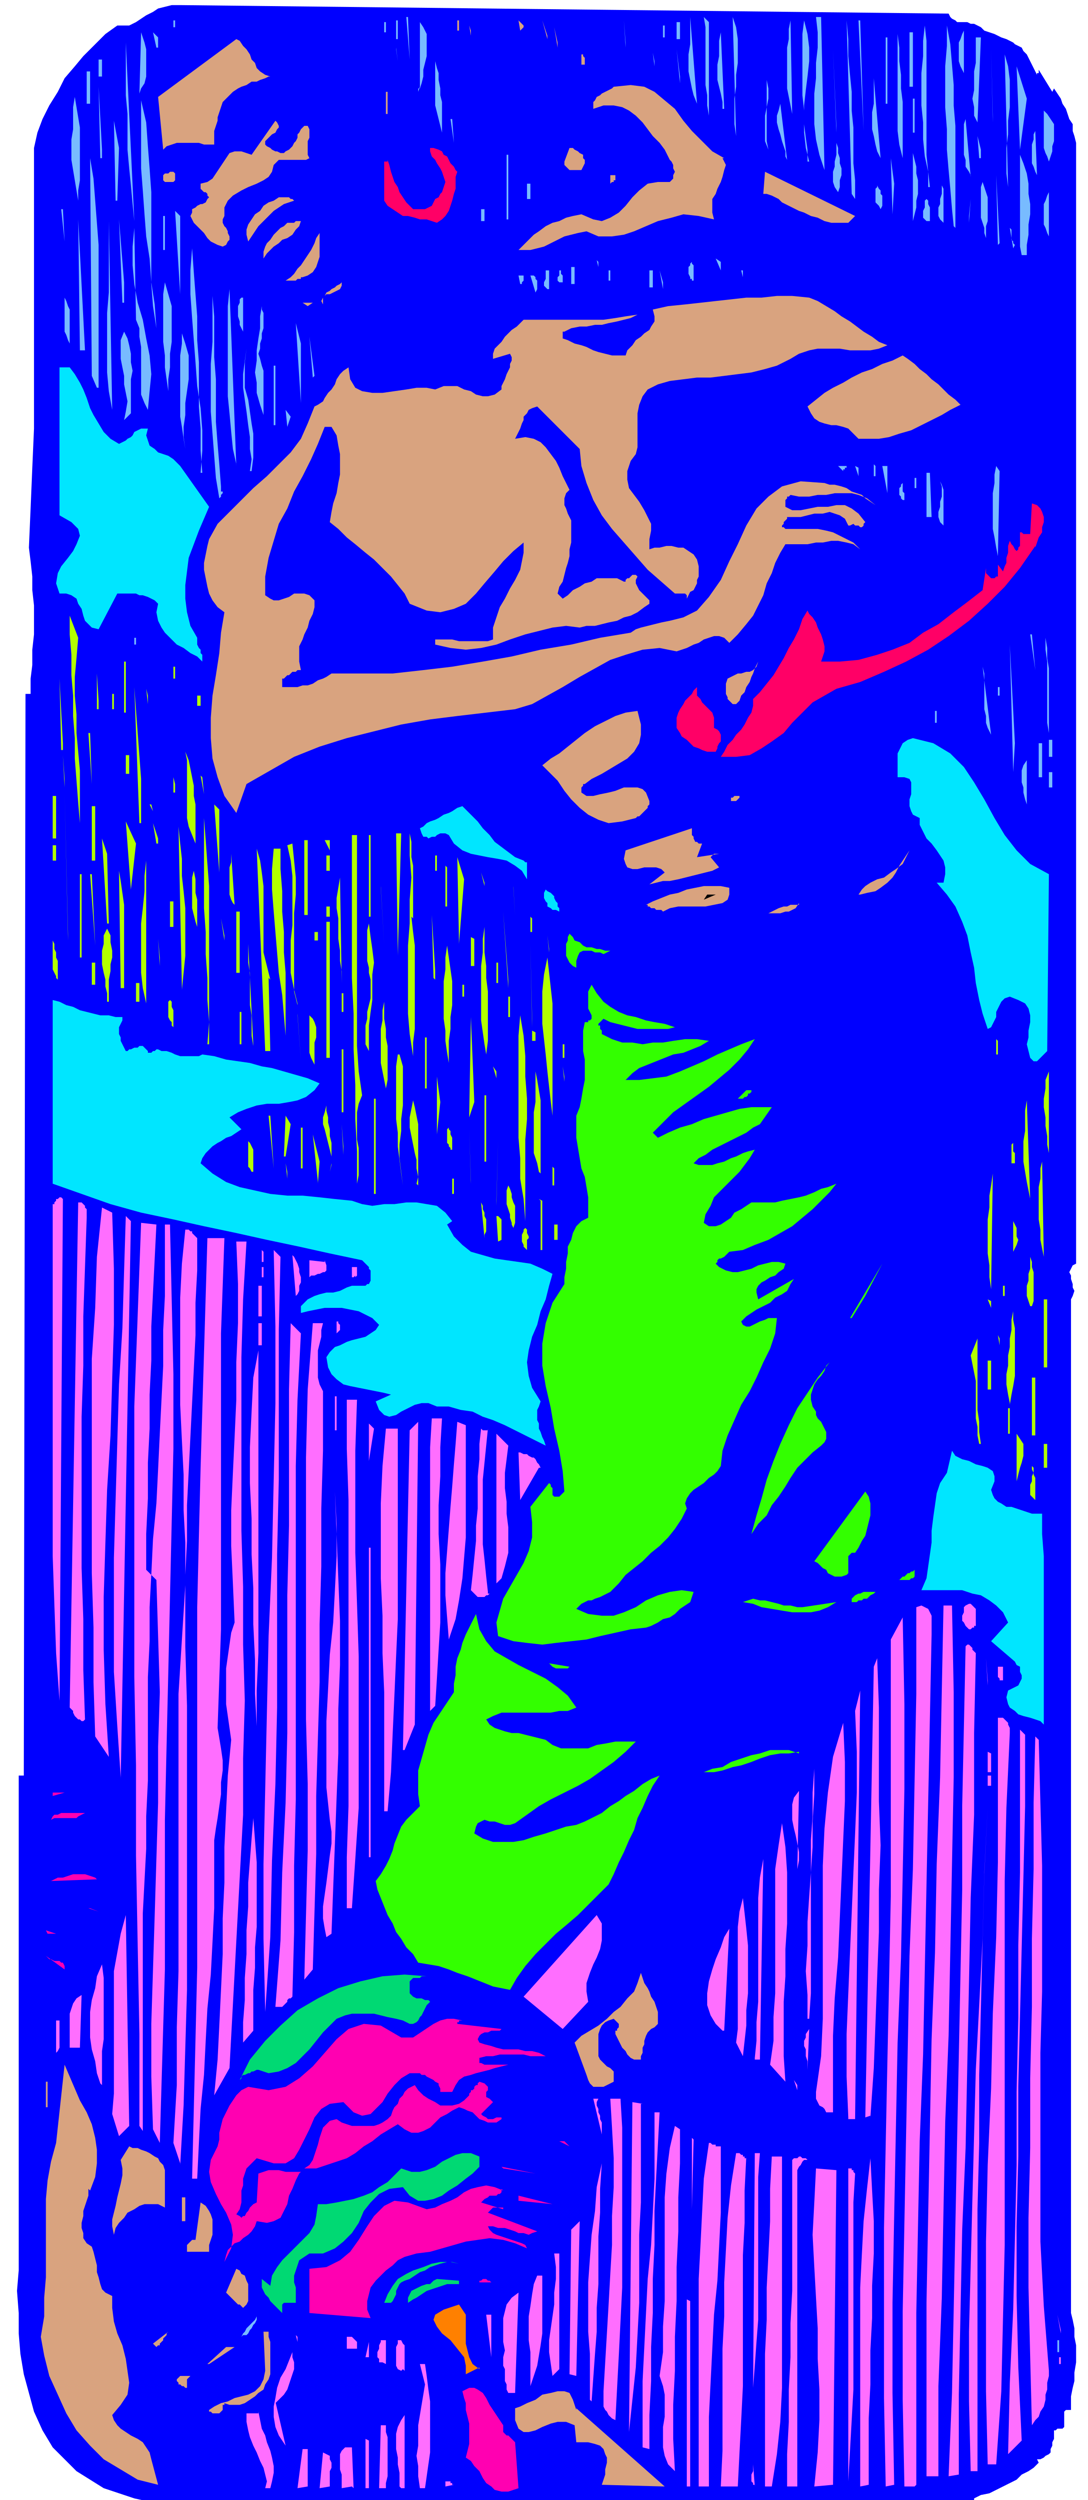 <svg xmlns="http://www.w3.org/2000/svg" fill-rule="evenodd" height="196" preserveAspectRatio="none" stroke-linecap="round" viewBox="0 0 640 1470" width="85.333"><style>.pen1{stroke:none}.brush3{fill:#78bbff}.brush4{fill:#d9a37f}.brush5{fill:#f06}.brush6{fill:#00e6ff}.brush7{fill:#b3ff00}.brush9{fill:#3f0}.brush10{fill:#ff6eff}.brush11{fill:#ff00b1}.brush12{fill:#00d973}</style><path class="pen1" fill-rule="nonzero" style="fill:#00f" d="m558 8 1 2 1 1 2 1 1 1h6l2 1h2l2 1 2 1 2 2 3 1 3 1 2 1 2 1 3 1 2 1 2 1 1 1 2 1 2 1 1 2 2 2 1 2 1 2 1 2 1 2 1 2 1 2v-1h1v-2l8 13 1-2 2 3 2 3 1 3 2 3 1 3 1 3 2 3v4l1 3 1 4v659l-2 1-1 2-1 2 1 2v2l1 3v2l1 2-1 3-1 2v596l1 4 1 5v5l1 5v10l-1 6v5l-1 4-1 5v8h-3l-1 1v9l-1 1h-3l-1 1h-1v5l-1 2v2l-1 2v2l-1 1-2 1-1 1-2 1h-2l1 2-3 3-3 2-4 2-3 3-4 2-4 2-4 2-4 2-5 1-4 2v3l-36-1h-34l-35 1h-35l-34 1h-35l-35 1H221l-21-2h-20l-21 1-21 1h-21l-20-1-18-4-18-6-16-10-14-14-6-10-5-11-3-11-3-11-2-12-1-12v-12l-1-13 1-12v-291h3l1-636h3v-9l1-8v-9l1-9v-17l-1-9v-8l-1-9-1-8 1-23 1-24 1-23V87l2-9 3-8 4-8 5-8 4-8 6-7 5-6 7-7 6-6 7-5h7l4-2 3-2 3-2 4-2 3-2 4-1 4-1h5l452 5z"/><path class="pen1 brush3" fill-rule="nonzero" d="m239 10 2 25-1-25zm171 51-2-5-1-4-1-5-1-5V32l1-6V10l4 51zm7 7-1-6v-6l-1-6V16l-1-6 3 3v55zm16 12-2-70 2 6 1 7v14l-1 7v7l-1 7v15l1 7zm52 20-3-9-2-9-1-9V55l1-9v-9l1-9v-9l-1-9h3l2 90zM102 12h1v4h-1v-4zm131 0h1v11h-1V12z"/><path class="pen1 brush4" fill-rule="nonzero" d="M269 12h1v6h-1v-6zm39 4-2 2-1-6 1 1 1 1 1 1v1zm14 7-3-11 3 9v2z"/><path class="pen1 brush3" fill-rule="nonzero" d="m368 28-1-16 1 13v3zm7-16 2 24-2-24zm91 55-1-5-1-5-1-5V28l1-5v-6l1-5 1 55zm9 28v-7l-1-7-1-8v-8l-1-9V20l1-8 2 8 1 8v8l-1 9-1 8-1 9v16l1 9 2 8zm28 22-2-3-3-102 1 11v10l1 11 1 10v11l1 10v21l1 10v11zm2-105 3 65-2-65zm26 81-2-8-1-8V12v8l1 8v8l1 8v8l1 8v33zM225 13h2v6h-1v-6zm22 39h-1v5-3l1-3V13l2 3 2 4v13l-1 4-1 4v4l-1 4-1 3zm151-39h2v10h-2V13z"/><path class="pen1 brush4" fill-rule="nonzero" d="m277 21-1-6 1 3v3zm35-6 1 4-1-4z"/><path class="pen1 brush3" fill-rule="nonzero" d="M390 15h1v7h-1v-7zm67 0-1 16 1-16zm89 95v-9l-2-9-1-10V72l-1-10V43l1-10v-9l1-9 1 9v67l1 10 1 9zm15 23-1-10-1-12-1-11-1-12V76l-1-13V39l1-12V15l2 11 1 12 1 12v12l1 12v60z"/><path class="pen1 brush4" fill-rule="nonzero" d="m328 28-2-12 2 9v3z"/><path class="pen1 brush3" fill-rule="nonzero" d="m567 43-1-2-1-2-1-3V25l1-2 1-3 1-2v26zM82 55l1-36 1 3 1 3 1 4v16l-1 4-2 3-1 3zm10-27-2-9 3 3v6zm333 36v-4l-1-5-1-4-1-4v-9l1-5v-9l1-5 2 45zm110-45h2v32h-2V19z"/><path class="pen1 brush4" fill-rule="nonzero" d="m334 22 1 10-1-10z"/><path class="pen1 brush3" fill-rule="nonzero" d="M521 22h1v39h-1V22zm54 50-2-4v-5l-1-5 1-5V42l1-5V22h3l-2 50z"/><path class="pen1 brush4" fill-rule="nonzero" d="m158 45-2 1-3 1-2 1h-3l-3 2-3 1-2 1-3 2-2 2-2 2-2 2-1 3-1 3-1 3v2l-1 3-1 3v8h-6l-3-1h-13l-3 1-3 1-2 2-3-31 46-34 2 1 2 3 2 2 2 3 1 3 2 2 1 3 2 2 3 2 3 1z"/><path class="pen1 brush3" fill-rule="nonzero" d="m79 130-1-10-1-11-1-10-1-11V67l-1-11V25l5 105zm505-58-1-44 1 40v4zM233 28l1 8-1-7zm167 21-2-20 2 16v4zm92 29-2-49 2 45v4zM385 39l-1-8 1 5v3z"/><path class="pen1 brush4" fill-rule="nonzero" d="M344 38h-2v-6h1v1l1 1v4z"/><path class="pen1 brush3" fill-rule="nonzero" d="m593 110-2-78 2 7 1 8v16l-1 8v8l-1 8v15l1 8zM57 35h3v10h-2V35zm203 43-1-4-1-4-1-4-1-4V36l1 4 1 3v4l1 5v4l1 4v18zm340 10-2-49 6 19-4 30zM51 42h2v19h-2V42zm403 51-2-5-2-5V68l1-5 1-5v-6l-1-5-1-5 1 5v36l1 5 2 5zm64 0-2-4-1-4-1-5-1-4V66l1-5V46l4 47zM59 93l-1-42 2 37v5z"/><path class="pen1 brush4" fill-rule="nonzero" d="m425 93 2 4-1 3-1 4-1 3-2 4-1 3-2 3v8l1 4-9-2-9-1-7 2-8 2-7 3-7 3-6 2-7 1h-8l-7-3-5 1-4 1-4 1-4 2-4 2-4 2-4 1-4 1h-7l3-3 3-3 3-3 3-2 4-3 4-2 4-1 4-2 4-1 5-1 7 3 5 1 5-2 5-3 4-4 4-5 4-4 5-4 6-1h7l2-2v-2l1-2-1-2v-2l-1-2-1-1-1-2-1-2-1-2-3-4-4-4-3-4-3-4-4-4-4-3-4-2-5-1h-6l-6 2v-4l1-1 1-2 2-1 1-1 2-1 2-1 2-1 1-1 10-1 8 1 6 3 6 5 6 5 5 7 5 6 6 6 6 6 7 4zM227 54h1v13h-1V54z"/><path class="pen1 brush3" fill-rule="nonzero" d="m46 118-1-6-1-6-1-6-1-6V82l1-6V63l1-6 1 6 1 6 1 6v31l-1 6v6zm394-61 2 25-2-25zm97 1h1v20h-1V58zM92 193l-1-14-2-13-1-14-2-13-1-13-1-14-1-13V59l3 13 1 14 1 13 1 14v54l1 13 2 13zm371-99-1-2v-3l-1-3-1-3-1-4-1-3-1-4v-4l1-3 1-4 4 33zm154 1-1-3-1-2-1-3V65l2 2 2 3 2 3v10l-1 3v3l-1 3-1 3zM265 70l2 14-1-14zm306 33-1-2-2-3v-4l-1-3V73l1-3 3 34zM68 118l-1-47 3 16-1 31z"/><path class="pen1 brush4" fill-rule="nonzero" d="m156 85 1 1 2 1 1 1 2 1h1l2 1h2l1-1 2-1 1-1 1-1 1-2 1-1 1-2v-2l1-1 1-2 1-1 1-1h2l1 2v5l-1 2v8l1 2-2 1h-16l-1 1-2 2-1 4-2 3-3 2-4 2-5 2-4 2-5 3-3 3-2 4v5l-1 2v2l1 2 1 1 1 2v1l1 2v2l-1 1-1 2-2 1-3-1-2-1-2-1-2-2-2-3-2-2-2-2-2-2-1-2-1-2 1-2v-2l2-1 1-1 2-1h1l2-1 1-2 1-1-1-1v-1l-1-1h-1l-1-1-1-1v-3l4-1 3-2 2-3 2-3 2-3 2-3 2-3 3-1h4l6 2 14-20 1 1 1 2v1l-1 1-1 2-2 1-1 1-2 2-1 1v2z"/><path class="pen1 brush3" fill-rule="nonzero" d="m584 75 2 18-2-18zm26 28-1-2-1-3-1-2V85l1-3v-3l1-2 1 26zM279 80l1 13-1-13zm297 13-1-13 2 8v5zm-83 20-2-3-1-3v-6l1-3v-3l1-4V81v3l1 3v3l1 3v3l1 3v4l-1 3v4l-1 3z"/><path class="pen1 brush5" fill-rule="nonzero" d="m269 101-1 3v7l-1 3-1 4-1 3-1 3-2 3-2 2-3 2-3-1-3-1h-4l-3-1-4-1h-3l-3-2-3-2-3-2-2-3V95h2v-1l1 3 1 4 1 3 1 3 2 3 1 3 2 3 2 3 2 2 2 2h7l2-1 2-1 1-2 1-2 2-1 1-2 1-1 1-3 1-3-1-3-1-3-1-2-2-3-1-2-2-2-1-3v-2h2l3 1 2 1 1 2 2 1 1 2 1 2 2 2 1 2 1 1z"/><path class="pen1 brush4" fill-rule="nonzero" d="M342 100h-7l-1-1-1-1-1-1v-2l3-8h2l1 1 2 1 1 1 2 1v2l1 1v2l-1 2-1 2z"/><path class="pen1 brush3" fill-rule="nonzero" d="M537 130V90l1 4 1 4v4l1 4v8l-1 4v4l-1 4-1 4zM298 91h1v38h-1V91zm306 59h-3l-1-5V91l2 5 2 6 1 6v6l1 6v6l-1 6v6l-1 6v6zM57 228l-3-7-1-128 2 12 1 13 1 13 1 13v84zm468-102-1-33 2 15-1 18z"/><path class="pen1 brush4" fill-rule="nonzero" d="m102 101 1 1v4l-1 1h-5l-1-1v-3l1-1h2l1-1h3zm401 26-2 2-2 2h-10l-4-1-4-2-4-1-4-2-3-1-2-1-2-1-2-1-2-1-2-1-2-2-2-1-2-1-3-1h-2l1-13 53 26zm-141-24v3h-1v1h-1l-1 1v-5h3z"/><path class="pen1 brush3" fill-rule="nonzero" d="m587 144-1-41 2 40-1 1zm-32-13-2-2-1-2v-5l1-2v-3l1-3v-8 3l1 2v20zm25 9-1-3v-3l-1-3-1-3v-18l1-3 1 3 1 3 1 3v14l-1 3v7zm-270-32h2v9h-2v-9zm13 0 2 10-2-10zm195 15-1-2-1-1-1-1v-8l1-1v-2 1l1 2 1 1v2l1 1v6l-1 2zm99 16-1-2-1-3-1-2v-12l1-2 1-3 1-2v26z"/><path class="pen1 brush4" fill-rule="nonzero" d="m173 118-3 1-3 1-3 2-3 2-3 3-3 3-3 3-2 3-2 3-2 3-1-4v-3l1-3 2-3 2-3 3-2 2-3 3-2 3-1 3-2h6l1 1h1l1 1h1z"/><path class="pen1 brush3" fill-rule="nonzero" d="M546 130h-1l-1-1-1-1v-4l1-2v-4l1-1 1 1v2l1 2v8zm24 1 1-14-1 10v4zm-534-8 2 19-1-19zm247 0h2v7h-2v-7zm-177 50-3-49 3 3v46zm-10-46h1v20h-1v-20zm-49 79-1-77 4 77h-3zm25-28-2-49 3 37v12zm-6 63-2-11-1-11v-35l1-12v-42l2 111z"/><path class="pen1 brush4" fill-rule="nonzero" d="m177 130-1 3-2 2-2 3-3 2-3 1-2 2-3 2-2 2-2 2-2 3v-4l1-3 1-2 2-2 2-3 2-2 2-2 2-1 2-2h4l1-1h4z"/><path class="pen1 brush3" fill-rule="nonzero" d="m87 241-2-4-2-5v-28l-1-6v-5l-2-5-1-54-1 11v11l1 11 2 11 3 10 2 11 2 10 1 11-1 10-1 11zm510-97-1 2-2-12 1 1v6l1 1v1l1 1z"/><path class="pen1 brush4" fill-rule="nonzero" d="M177 163v1h-2l-1 1h-6l3-2 2-2 2-3 2-2 2-3 2-3 2-3 2-4 1-3 2-3v14l-1 3-1 3-2 3-3 2-3 1z"/><path class="pen1 brush3" fill-rule="nonzero" d="m610 139 1 15-1-15zM118 278l1-13v-12l-1-13-2-13-1-14-1-13-1-13-1-14v-14l1-13 1 14 1 13 1 13v14l1 13v26l1 13v13l1 13zm306-119-3-7 3 2v5zm-72-2-1-4 1 1v3zm18-4 1 20-1-20zm44 0 3 13-3-13zm-7 12v-1h-1v-1l-1-2v-4l1-1v-1l1-1v1l1 1v9zm-72-8h3v10h-2v-10zm-12 13h-1l-1-1-1-1v-2l1-2v-5h2v11zm8-4h-2l-1-1v-2l1-1v-3h1v2l1 1v5zm27-7h1v6h-1v-6zm24 0h2v10h-2v-10zm8 11-2-11 2 7v4zm47-7-1-4h1v4zm-129-1v3l-1 1v1h-1l-1-5h3zm8 8-1 2-3-10h2l1 1v1l1 1v5zm28-8 1 10-1-10zM130 286v3h1v1l-1 1v1l-1 1-2-12-1-13-1-13-1-13v-28l1-13v-38 11l1 12v24l1 13v25l1 13 1 12 1 13zm-30-49-1-7-1-7-1-7v-7l-1-8v-28l1-7 2 7 2 7v21l-1 7v8l-1 7v7l1 7z"/><path class="pen1 brush4" fill-rule="nonzero" d="M201 166v2l-1 2-2 1-2 1-2 1h-2l-1 1-1 1-1 2 1 2v-4l1-1 1-2 2-1 1-1 2-1 1-1 2-1 1-1z"/><path class="pen1 brush3" fill-rule="nonzero" d="m139 273-2-9-1-10-1-11-1-10v-53l1-10 4 104z"/><path class="pen1 brush4" fill-rule="nonzero" d="m522 203-5 2-5 1h-12l-6-1h-13l-5 1-6 2-5 3-8 4-7 2-8 2-8 1-8 1-8 1h-8l-8 1-8 1-7 2-6 3-3 4-2 5-1 5v20l-1 4-3 4-2 6v5l1 5 3 4 3 4 3 5 2 4 2 4v4l-1 5v6l3-1h3l4-1h3l4 1h3l3 2 3 2 2 3 1 4v6l-1 2v2l-1 2-1 2-2 1-1 2-1 2v-2l-1-1h-6l-8-7-8-7-7-8-7-8-7-8-6-8-5-9-4-10-3-10-1-10-25-25-3 1-2 1-1 2-2 2v2l-1 2-1 3-1 2-1 2-1 2 6-1 5 1 4 2 3 3 3 4 3 4 2 4 2 5 2 4 2 4-2 2-1 3v4l1 2 1 3 1 2 1 2v13l-1 4v4l-1 4-1 3-1 4-1 4-2 3-1 4 3 3 3-2 3-3 4-2 3-2 4-1 3-2h12l4 2h1v-1l1-1h1l1-1 1-1h2l1 1-1 2v2l1 2 1 2 1 1 1 1 2 2 1 1 1 1v2l-3 2-4 3-4 2-4 1-4 2-5 1-4 1-4 1h-5l-4 1-8-1-8 1-8 2-8 2-9 3-8 3-9 2-9 1-9-1-9-2v-3h10l4 1h17l3-1v-7l2-6 2-6 3-5 3-6 3-5 3-6 1-5 1-5v-6l-6 5-6 6-5 6-6 7-5 6-6 6-7 3-8 2-8-1-10-4-3-6-4-5-4-5-5-5-5-5-5-4-6-5-5-4-5-5-5-4 1-6 1-5 2-6 1-6 1-5v-12l-1-5-1-6-3-5h-4l-4 10-4 9-5 10-5 9-4 10-5 9-3 10-3 10-2 11v11l3 2 2 1h3l3-1 3-1 3-2h6l3 1 3 3v4l-1 4-2 4-1 4-2 4-1 3-2 4v9l1 5h-2l-1 1h-2l-1 1-1 1h-1l-1 1-1 1h-1v5h9l3-1h3l3-1 3-2 3-1 2-1 3-2h36l18-2 17-2 18-3 17-3 17-4 18-3 17-4 18-3 3-2 3-1 4-1 4-1 4-1 5-1 4-1 4-1 4-2 4-2 7-8 7-10 5-11 5-10 5-11 6-10 7-7 8-6 11-3 14 1 3 1h3l4 1 3 1 3 2 3 1 3 1 2 2 3 2 3 2-5-4-5-2-4-1h-10l-5 1h-5l-5 1h-6l-5-1-1 1h-1v1l-1 1v4l4 2h5l5-1 5-1h6l5-1h5l4 2 4 3 4 5-1 1v1l-1 1h-1l-1-1h-2l-1-1-2 1h-1l-2-4-3-2-3-1-3-1-4 1h-5l-4 1-4 1h-8v1l-1 1-1 1v1l-1 1v1h1l1 1h19l5 1 4 1 4 2 4 2 4 2 4 4-4-3-4-1-5-1h-4l-5 1h-4l-5 1h-13l-3 5-3 6-2 6-3 6-2 7-3 6-3 6-4 5-5 6-5 5-3-3-3-1h-3l-3 1-3 1-3 2-3 1-4 2-3 1-3 1-10-2-10 1-10 3-9 3-9 5-9 5-10 6-9 5-9 5-10 3-17 2-17 2-16 2-17 3-16 4-16 4-16 5-15 6-14 8-14 8-6 17-7-10-4-11-3-11-1-12v-12l1-13 2-12 2-13 1-12 2-12-4-3-3-4-2-4-1-4-1-5-1-5v-4l1-5 1-5 1-4 5-9 7-7 7-7 7-7 8-7 7-7 7-7 6-8 4-9 4-10 2-1 3-2 1-2 2-3 2-2 2-3 1-3 2-3 2-2 3-2 1 7 3 5 4 2 6 1h6l7-1 7-1 6-1h6l5 1 5-2h8l4 2 4 1 3 2 4 1h3l4-1 4-3v-2l1-2 1-2 1-3 1-2 1-2v-2l1-2v-2l-1-2-10 3v-3l1-3 2-2 2-2 2-3 2-2 2-2 3-2 2-2 2-2h47l7-1 6-1 7-1-4 2-4 1-4 1-5 1-4 1h-4l-5 1h-4l-5 1-4 2h-1v4l3 1 4 2 4 1 3 1 4 2 3 1 4 1 4 1h8l1-3 3-3 2-3 3-2 2-2 3-2 1-2 2-3v-3l-1-4 9-2 10-1 9-1 9-1 9-1 9-1h9l9-1h9l10 1 5 2 5 3 5 3 4 3 5 3 4 3 4 3 5 3 4 3 5 2z"/><path class="pen1 brush3" fill-rule="nonzero" d="m41 202-1-2-1-3-1-2v-20l1 2 1 3 1 2v20zm102-7-1-2-1-2v-2l-1-3v-6l1-2v-2l1-1h1v20z"/><path class="pen1 brush4" fill-rule="nonzero" d="m181 180-3-2h6l-3 2z"/><path class="pen1 brush3" fill-rule="nonzero" d="m152 208 1 3 1 4 1 3v26l-2-6-2-7v-6l-1-6 1-7v-6l1-7 1-6v-7l1-6v2l1 2v9l-1 3v3l-1 3v3l-1 3zm10-19-1 20 1-20zm15 48-3-47 3 12v35zm-100 6-4 4 1-5 1-6-1-5-1-5v-5l-1-5-1-5v-11l2-5 2 4 1 4 1 5v5l1 5-1 5v21zm32 21-1-6-1-7-1-6v-36l1-7v-6l2 6 2 7v14l-1 7-1 7v7l-1 7v6l1 7zm75-42-2-24 3 23-1 1zm-37 55 1-7-1-6v-7l-1-7-1-8-1-7-1-7v-8l1-8 1-7-1 8v15l2 7 1 7 1 7 1 6v14l-1 8z"/><path class="pen1 brush4" fill-rule="nonzero" d="m565 238-6 3-5 3-6 3-6 3-6 3-7 2-6 2-6 1h-12l-3-3-3-3-3-1-4-1h-3l-4-1-3-1-3-2-2-3-2-4 5-4 5-4 5-3 6-3 5-3 6-3 6-2 6-3 6-2 6-3 3 2 4 3 3 3 4 3 3 3 4 3 3 3 3 3 4 3 3 3z"/><path class="pen1 brush3" fill-rule="nonzero" d="M161 215h1v35h-1v-35z"/><path class="pen1 brush6" fill-rule="nonzero" d="m41 216 3 4 3 5 2 4 2 5 2 6 2 4 3 5 3 5 4 4 5 3 2-1 2-1 1-1 2-1 1-1 1-2 2-1 2-1h4l-1 4 1 3 1 3 3 2 2 2 3 1 3 1 3 2 2 2 2 2 17 24-3 7-3 7-3 8-3 8-1 8-1 8v8l1 8 2 8 4 7v4l1 2 1 1v2l1 1v4l-3-3-4-2-4-3-4-2-3-3-4-4-2-3-2-4-1-5 1-5-2-2-2-1-2-1-3-1h-2l-2-1H69l-11 21-4-1-2-2-2-2-1-3-1-4-2-3-1-3-3-2-3-1h-4l-2-6 1-6 2-4 4-5 3-4 2-4 2-5-1-4-4-4-7-4v-87h6z"/><path class="pen1 brush3" fill-rule="nonzero" d="m169 251-1-10 3 4-2 6zm328 22 1 1v1h-1v1h-1v1l-3-3h5zm8 7-2-6 2 1v5zm9-7 1 1v6h-1v-6zm8 17-3-16h3v16zm65 37-1-5-1-6-1-5v-21l1-6v-5l1-5 2 3-1 50zm-39-23h-3v-26h2l1 26zm-10-23h1v6h-1v-6zm17 28-2-2-1-3v-3l1-3v-3l1-3v-6l-1-3-1-2 1 2 1 2 1 3v21zm-24-15-1-1v-1l-1-1v-4l1-1v-1l1-1v5l1 1v4z"/><path class="pen1 brush5" fill-rule="nonzero" d="m609 321-9 13-9 11-10 10-11 10-12 9-12 8-13 7-13 6-14 6-14 4-7 4-7 4-6 6-6 6-5 6-7 5-6 4-7 4-8 1h-9l2-3 2-4 3-3 2-3 3-3 2-3 2-4 2-3 1-4v-4l4-4 4-5 4-5 3-5 3-5 3-6 3-5 3-6 2-6 3-5 1 2 2 2 2 3 1 3 2 4 1 3 1 4v3l-1 3-1 3h11l11-1 11-3 9-3 10-4 8-6 9-5 9-7 8-6 9-7 2-13v3l1 1 1 1 1 1h2l1-1h1v-7l3 4 1-3 1-2v-3l1-3v-4l1-3v-11 11l1 2 1 1 1 2 1 1 1-1v-1l1-1v-8h1l1 1h4l1-18 3 1 2 2 1 2 1 3v3l-1 3v3l-2 3-1 3-1 3z"/><path class="pen1 brush7" fill-rule="nonzero" d="m46 375-1 12-1 11v11l1 11v11l1 11 1 11v31l-1-12-1-13-1-13v-12l-1-13v-12l-1-12v-12l-1-12v-11l5 13z"/><path class="pen1 brush3" fill-rule="nonzero" d="m617 431-1-6v-36l-1-7v-7l-1-6 1 6 1 6v6l1 6v38zm-11-58 3 21-2-21zm-527 2h1v4h-1v-4zm517 79-2-75 3 58-1 17z"/><path class="pen1 brush7" fill-rule="nonzero" d="M72 389h2v30h-1v-30z"/><path class="pen1 brush4" fill-rule="nonzero" d="M433 414h-2l-1-1-1-1-1-1v-1l-1-2v-6l1-3 2-1 2-1 2-1h2l3-1h2l2-1 2-2 1-3-1 2-1 2-1 3-1 2-1 3-2 3-1 3-2 2-1 3-2 2z"/><path class="pen1 brush7" fill-rule="nonzero" d="M102 392h1v7h-1v-7z"/><path class="pen1 brush3" fill-rule="nonzero" d="m583 432-2-4-1-3v-4l-1-4v-21l-1-4 5 40z"/><path class="pen1 brush7" fill-rule="nonzero" d="M57 417v-21l1 16v5zm-21 24-1-42 2 38v4z"/><path class="pen1 brush3" fill-rule="nonzero" d="m603 399 1 42-1-42z"/><path class="pen1 brush7" fill-rule="nonzero" d="m82 484-3-80 4 54v26z"/><path class="pen1 brush5" fill-rule="nonzero" d="m420 428 2 1 1 1 1 2v4l-1 1-1 2v1l-1 2h-5l-3-1-2-1-3-1-2-2-2-2-3-2-1-2-2-3v-6l1-3 1-2 2-3 1-2 2-2 2-2 1-2 2-2v5l2 2 1 2 2 2 2 2 2 2 1 3v6z"/><path class="pen1 brush3" fill-rule="nonzero" d="M587 404h1v5h-1v-5z"/><path class="pen1 brush7" fill-rule="nonzero" d="m87 414-1-9 1 4v5zm-21-6h1v9h-1v-9zm50 1h2v6h-2v-6z"/><path class="pen1 brush4" fill-rule="nonzero" d="m375 418 2 8v6l-1 5-3 5-4 4-5 3-5 3-5 3-6 3-4 3h-1v1l-1 1v3l3 2h4l4-1 5-1 4-1 5-2h8l3 1 2 2 2 5v2l-1 1v1l-1 1-1 1-1 1-1 1-1 1h-1l-1 1-8 2-8 1-6-2-6-3-5-4-5-5-4-5-4-6-5-5-4-4 5-4 5-3 5-4 5-4 5-4 6-4 6-3 6-3 6-2 7-1z"/><path class="pen1 brush3" fill-rule="nonzero" d="M550 418h1v7h-1v-7z"/><path class="pen1 brush7" fill-rule="nonzero" d="m66 422 3 75-3-75zm-14 9 2 30-1-30z"/><path class="pen1 brush6" fill-rule="nonzero" d="m617 514-1 104-1 1-1 1-1 1-1 1-1 1-1 1h-2l-1-1-1-1-1-4-1-4 1-4v-4l1-5v-4l-1-4-2-3-4-2-5-2-3 1-2 2-1 2-1 2-1 2v3l-1 2-1 2-1 2-2 1-3-9-2-8-2-10-1-9-2-9-2-10-3-8-4-9-5-7-6-7h4l1-5v-4l-1-4-2-3-2-3-3-4-3-3-2-4-2-4v-4l-4-2-1-2-1-3v-4l1-3v-7l-1-2-3-1h-4v-14l1-2 1-2 1-2 3-2 3-1 12 3 10 6 8 8 6 9 6 10 6 11 6 10 7 9 8 8 11 6z"/><path class="pen1 brush3" fill-rule="nonzero" d="M617 435h2v10h-2v-10zm-6 2h2v20h-2v-20z"/><path class="pen1 brush7" fill-rule="nonzero" d="m115 496-2-5-2-5-1-5v-34l-1-5 2 5 1 5 1 5 1 5v6l1 5v23zm-77-33-1-19 1 14v5zm35-19h3v11h-2v-11z"/><path class="pen1 brush3" fill-rule="nonzero" d="M604 479v-6l-1-3-1-4v-3l-1-3v-7l1-3 2-3v33zm13-25h2v9h-2v-9z"/><path class="pen1 brush7" fill-rule="nonzero" d="M102 466v-9l1 4v5zm16-10 2 11-1-10z"/><path class="pen1 brush3" fill-rule="nonzero" d="m590 458 1 5-1-5z"/><path class="pen1 brush7" fill-rule="nonzero" d="m40 553-2-87 2 83v4zm-9-85h2v25h-2v-25z"/><path class="pen1 brush4" fill-rule="nonzero" d="M436 468h-1v1l-1 1-1 1h-3v-2h1l1-1h4z"/><path class="pen1 brush7" fill-rule="nonzero" d="m88 473 2 4-1-4zm41 40-3-40 3 3v37zm-76-39h3v32h-2v-32z"/><path class="pen1 brush6" fill-rule="nonzero" d="m308 506 1 1h1v10l-3-5-4-3-5-3-5-1-6-1-5-1-5-1-5-2-5-4-3-5-2-1h-3l-2 1-1 1h-2l-2 1-1-1h-2l-1-2-1-3 2-1 2-2 2-1 3-1 2-1 3-2 3-1 2-1 3-2 3-1 3 3 3 3 3 3 3 4 4 4 3 4 4 3 4 3 4 3 5 2z"/><path class="pen1 brush7" fill-rule="nonzero" d="m122 614 1-13-1-13v-13l-1-14v-13l-1-14v-53l1 13 1 14 1 13v93zm-45-91-3-40 6 13-3 27zm15-27-2-12 3 9v3zm15 85-2-95 1 10 1 9v10l1 9 1 10v28l-1 10-1 10z"/><path class="pen1 brush4" fill-rule="nonzero" d="m413 496-3 8 13-2h-3l-1 1-1 1 5 6-4 2-4 1-4 1-4 1-4 1-4 1-5 1h-4l-4 1-4 1 9-7-2-2-3-1h-7l-4 1h-3l-3-1-1-2-1-3 1-5 39-13v4l1 1v1l1 2h1l1 1h2z"/><path class="pen1 brush7" fill-rule="nonzero" d="m234 561-1-71h3l-2 72zm8-22 1 9 1 8v49l-1 8v8l-2-13-1-12v-40l1-13v-14l1-13-1-13v-13l1 5v9l1 5v31zm-32-48v124l1 15 2 14-2 5-1 5v16l1 5v16l-1 5v-19l-1-19v-20l-1-21v-21l-1-21v-84h3zm7 0h1v48h-1v-48zM63 543l-3-50 3 9 1 41zm118-5h-2v-44h2v44zm13-38-3-6h3v6zm-19 90-2-8-2-10v-19l1-9v-29l-1-9-2-9 3-1 1 10 1 10v10l-1 11v46l2 8zM31 497h2v9h-2v-9zm55 93-2-9-1-9v-29l1-9 1-10v-9l1-9v-9 94zm72-15 1 43h-3l-5-119 2 7 1 7 1 8v39l2 8 2 8zm7-76v12l1 13v12l1 12v12l1 12v49-12l-1-12-1-12-2-13-1-12-1-12-1-12-1-13v-12l1-12h4z"/><path class="pen1 brush4" fill-rule="nonzero" d="m505 526 2-3 2-2 3-2 4-2 4-1 4-3 3-2 4-3 2-4 2-4-2 3-2 3-2 3-2 4-2 3-3 3-4 3-3 2-5 1-4 1z"/><path class="pen1 brush7" fill-rule="nonzero" d="m137 531-1-2-1-3v-16l1-3v-5l2 30zm55-28h2v9h-2v-9zm63 0h2v9h-1v-9zm-139 42-1-3-1-4-1-4v-18l1-4v-4l1-4-1 4v4l1 5v8l1 4v17zm27-41 2 25-2-25zm127 50-1-50 4 13-3 38zm-8-45 1 1v23h-1v-23zM72 581h-1l-1-69 1 6 1 7 1 7v49zm213-60-2-8 2 6v3zm-238-7h1v49h-1v-49zm6 0 3 42-2-42zm148 64v-7l-1-6v-6l-1-7v-12l-1-6v-6l1-6 1-6 1 62z"/><path class="pen1 brush4" fill-rule="nonzero" d="M429 521v5l-1 3-3 2-5 1-5 1h-16l-5 1-4 2-1-1h-3l-1-1h-2l-1-1h-1v-1h-1l4-2 5-2 5-2 5-1 5-2 5-1 5-1h10l5 1z"/><path class="pen1 brush7" fill-rule="nonzero" d="m224 521 2 35-2-34zm78 0 1 18-1-17z"/><path class="pen1 brush6" fill-rule="nonzero" d="m329 536-2-1h-2l-1-1-2-1v-2l-1-1-1-2v-3l1-2 1 1 2 1 1 1 1 1v1l1 2 1 1v2l1 1v2z"/><path class="pen1" fill-rule="nonzero" style="fill:#000" d="m414 529 2-3h5l-7 3z"/><path class="pen1 brush9" fill-rule="nonzero" d="m535 526-3 4 3-4z"/><path class="pen1 brush7" fill-rule="nonzero" d="M100 530h2v15h-2v-15z"/><path class="pen1 brush4" fill-rule="nonzero" d="m470 531-2 3-2 1-2 1h-2l-3 1h-10l-2 1 2-1h3l2-1 2-1 2-1 3-1h2l2-1h5z"/><path class="pen1 brush7" fill-rule="nonzero" d="M192 533h2v6h-2v-6zm-53 3h2v36h-2v-36zm160 45-3-45 3 40v5zm-44-6-1-37 2 33v5zm-123-22-2-13 2 10v3zm180-14 1 1v8h-1v-8zm-120 3h2v80h-2v-80zm25 76-2-4v-11l1-4v-4l1-4 1-4v-11l-1-4v-3l-1-4v-18l1-4 1 8 1 7 1 8-1 7v15l-1 7-1 8v15zm69 2-1-6-1-7-1-7v-32l1-8v-8l1-7v15l1 8v7l1 8v29l-1 8zM63 589v-5l-1-4v-4l-1-4-1-5v-8l1-4v-5l2-4 2 4v4l1 5v4l-1 4v4l-1 5v13zm122-41h2v5h-2v-5z"/><path class="pen1 brush9" fill-rule="nonzero" d="m359 559-2 1-2 1-2-1h-3l-2-1h-5l-2 1-1 2-1 3v4l-2-1-2-2-1-2-1-2v-7l1-2v-2l1-2 2 2 1 2 3 1 2 2 2 1h3l3 1h2l3 1h3z"/><path class="pen1 brush7" fill-rule="nonzero" d="M33 575v-1l-1-2-1-2v-20 3l1 2v3l1 2v3l1 2v11zm272-25 1 34-1-34zm18 10-1-10 1 8v3zm-229 8-1-16 1 11v5zm183-17 2 1v16h-2v-16zm-128 63-3-59v11l1 6v19l1 6v12l1 6zm164-10-1-49 1 44v5zm-49 21-1-6-1-7v-6l-1-7v-22l1-7v-7l1-7 1 7 1 7 1 7v14l-1 7v7l-1 7v13zm61 31-1-8-1-9-1-9-1-10-1-9-1-9v-19l1-10 2-10 1 9 1 9 1 9v67zM53 566h3v13h-2v-13zm239 0h1v12h-1v-12zm-162 2 2 42-2-42zm-50 10h2v11h-2v-11zm35 1 1 29-1-29zm157 0h1v7h-1v-7z"/><path class="pen1 brush9" fill-rule="nonzero" d="m397 604-4 1h-18l-4-1-4-1-4-1-4-1-4-2-1 1-1 1-1 1v1h1v2l1 1v2l6 3 6 2h6l6 1 6-1h6l6-1 7-1h7l7 1-5 3-5 2-5 2-6 1-5 2-5 2-5 2-5 2-4 3-4 4h8l8-1 8-1 8-3 7-3 7-3 8-4 7-3 7-3 8-3-4 6-5 6-6 6-6 5-6 5-7 5-7 5-7 5-6 6-6 6 3 3 6-3 7-3 7-2 7-3 7-2 7-2 7-2 7-1h12l-7 10-4 2-4 3-4 2-4 2-4 2-4 2-4 2-4 3-4 2-3 3 3 1h8l3-1 4-1 4-2 3-1 4-2 3-1 4-1-3 5-3 4-3 4-4 4-4 4-3 3-4 4-2 5-3 5-1 5 3 2h4l3-1 3-2 3-2 2-3 4-2 3-2 3-2h14l4-1 5-1 5-1 4-1 5-2 4-2 4-1 5-2-4 5-5 5-5 5-6 5-6 5-7 4-7 4-8 3-7 3-8 1-1 1-1 1-1 1-2 1h-1l-1 1v1l-1 1 1 1 1 1 4 2 4 1h3l4-1 4-1 4-2 4-1 4-1h4l4 1-1 3-3 2-2 2-3 1-3 2-2 1-2 2-1 2v2l1 4 21-12-2 3-2 4-3 2-4 2-3 3-4 2-4 2-3 2-3 2-3 3 1 2 2 1h2l2-1 2-1 2-1 3-1 2-1h5l-1 9-3 9-4 8-4 9-4 8-5 8-4 9-4 9-3 9-1 9-2 3-2 2-3 2-3 3-3 2-3 2-2 2-2 3-1 3 1 3-3 6-4 6-4 5-5 5-5 4-5 5-5 4-5 4-4 5-5 5-2 1-2 1-2 1-3 1-2 1h-2l-2 1-2 1-2 2-1 1 7 3 8 1h7l6-2 7-3 6-4 7-3 7-2 7-1 7 1-1 3-1 3-3 2-3 2-3 3-3 2-4 1-3 2-4 2-3 1-9 1-9 2-9 2-8 2-9 1-9 1-8 1-9-1-8-1-9-3-1-8 2-7 2-7 4-7 4-7 4-7 3-7 2-8v-9l-1-9 11-14 1 1v1l1 1v4l1 1h3l3-3-1-12-2-12-3-13-2-12-3-13-2-12v-13l2-12 4-12 7-11v-4l1-5v-4l1-5v-4l2-4 1-4 2-4 3-3 4-2v-12l-1-6-1-6-2-5-1-6-1-6-1-6v-13l2-5 1-5 1-6 1-5v-12l-1-5v-12l1-5h2v-1h1l1-1v-2l-1-2-1-2v-10l1-2 1-2 3 5 4 5 4 3 5 3 5 2 5 1 6 2 5 1 6 1 6 2z"/><path class="pen1 brush7" fill-rule="nonzero" d="M201 584h1v11h-1v-11zm98 2h1v12h-1v-12z"/><path class="pen1 brush6" fill-rule="nonzero" d="M72 598v2l-1 2-1 2v4l1 2v2l1 2 1 2 1 2h1l1-1h1l2-1h2l1-1h2l1 1 1 1 1 1v1h2l1-1h1l1-1h1l2 1h3l3 1 2 1 3 1h11l2-1 7 1 7 2 7 1 7 1 7 2 6 1 7 2 7 2 7 2 7 3-3 4-5 4-5 2-5 1-6 1h-7l-6 1-6 2-5 2-5 3 7 7-3 2-3 2-3 1-3 2-2 1-3 2-2 2-2 2-2 3-1 3 7 6 8 5 8 3 9 2 9 2 10 1h9l10 1 9 1 10 1 6 2 6 1 7-1h6l7-1h6l6 1 6 1 5 4 4 5-3 2 4 7 5 5 5 4 7 2 7 2 7 1 7 1 7 1 7 3 6 3-2 7-2 8-3 7-2 8-3 7-2 8-1 7 1 8 2 7 5 8-1 3-1 2v6l1 2v3l1 2 1 3 1 2 1 3-6-3-6-3-6-3-6-3-7-3-6-2-6-3-7-1-7-2h-7l-5-2h-4l-4 1-4 2-4 2-3 2-4 1-3-1-3-3-2-5 9-4-4-1-5-1-5-1-5-1-5-1-4-1-4-3-3-3-2-4-1-6 2-3 3-3 3-1 4-2 3-1 4-1 4-1 3-2 3-2 2-3-4-4-4-2-4-2-5-1-5-1h-10l-5 1-5 1-4 1v-4l2-2 2-2 4-2 3-1 4-1h4l4-1 4-2 3-1h8l1-1h1l1-2v-6l-1-1v-1l-1-1-1-1-1-1-1-1-19-4-18-4-19-4-18-4-19-4-18-4-19-4-18-5-17-6-17-6V588l4 1 4 2 4 1 4 2 4 1 4 1 4 1h5l4 1h5z"/><path class="pen1 brush7" fill-rule="nonzero" d="m102 604-1-1v-2l-1-1-1-2v-9l1-1 1 1v3l1 2v10zm125 36-1-5-1-5-1-5v-20l1-5v-6l1-5v10l1 6v5l1 5v20l-1 5zm-86-45h1v19h-1v-19zm34 1 2 28-2-27zm10 30-1-2-1-2-1-3v-22l2 2 1 2 1 3v6l-1 3v14zm124 92-1-13-2-12v-12l-1-12v-60l1-12 2 12 1 12v12l1 13v12l-1 12v48zm-33-62 1-58 2 50-3 9zm37-50 2 1v5h-2v-5zm-63 4h1v30h-1v-30zm336 1 1 1v8h-1v-8zm-255 3h1v8h-1v-8zm-130 3h1v37h-1v-37zm34 3 2 7v23l-1 8v7l-1 8v8l1 8 1 8-1-7-1-8-1-8v-8l-1-8v-31l1-7h2zm57 14-2-7 2 3v4zm40 2-1-9 1 6v4zm-15 53-1-5-2-6v-24l1-6v-18l1 5 1 6 1 6v43zm300-5v-6l-1-5v-5l-1-6v-5l-1-6v-5l1-6v-5l2-5v54zm-26-53-1 42 1-42zm-334 35v-33l2 15-2 19z"/><path class="pen1 brush9" fill-rule="nonzero" d="m545 633-3 7 3-7zm-103 8v1l-1 1h-1v1l-1 1h-1l-1 1h-3l1-1 1-1 1-1 1-1 1-1h3z"/><path class="pen1 brush7" fill-rule="nonzero" d="M285 644h1v39h-1v-39zm-65 2h1v56h-1v-56zm25 50 1-4-1-5v-5l-1-4-1-5-1-5-1-5v-6l1-5 1-5 1 4 1 5 1 5v36zm361 9-1-5-1-5-1-6-1-6v-12l1-6v-12l1-6 2 59zm-412-16 1-5v-4l-1-4-1-4-1-4-1-4-1-3v-4l1-3 1-4v3l1 4v3l1 4v4l1 4v13l-1 4zm-36-33 3 31-2-31zm9 24 1-24 3 5-3 19zm35-1-1-18 1 13v5zm-25-16h1v24h-1v-24zm88 13v-1l-1-1v-1l-1-1v-8l1-1v1l1 1v2l1 2v7zm12 20-1-32 1 30v3zm-90-1-3-28 4 16-1 13zm105 14 1-39-1 36v3zm305-25h-2v-11l1-1v-2 7l1 1v6zm-448 5h-1l-1-2-1-1v-15l1 1 1 2 1 2v14zm-17-12 1 10-1-10zm482 62-1-5-1-5v-6l-1-6v-19l1-5v-6l1-4 1 56zm-445-46-1-9 1 5v4zm156-7 1 1v10h-1v-10zm258 72-1-7v-7l-1-7v-20l1-7v-7l1-6 1-7-1 68zm-318-65h2v9h-1v-9zm37 29-1-2v-1l-1-3v-2l-1-3-1-3v-8l1-3 1 2 1 3v2l1 3 1 2v10l-1 3z"/><path class="pen1 brush10" fill-rule="nonzero" d="m35 1000-2-28-1-28-1-29V708h1v-1l1-1v-1h1l1-1h1l1 1-2 295z"/><path class="pen1 brush7" fill-rule="nonzero" d="m317 705 2 1v29h-1v-29z"/><path class="pen1 brush10" fill-rule="nonzero" d="m51 716-1 29-1 29v29l-1 30v89l1 30v30l1 29-1 1h-1l-1-1h-1l-1-1-1-1-1-2v-1l-1-1-1-1 5-297h2l1 1 1 1v1l1 1v5z"/><path class="pen1 brush7" fill-rule="nonzero" d="m285 728-2-21 1 2v2l1 2v2l1 2v7l-1 2v2z"/><path class="pen1 brush10" fill-rule="nonzero" d="m66 713 1 33v33l-1 32-1 33-2 32-1 31-1 32v31l1 32 2 31-8-12-1-32v-32l-1-32V799l2-30 1-30 3-29 6 3z"/><path class="pen1 brush7" fill-rule="nonzero" d="M596 735v-22 5l1 2 1 2v5l1 2-1 3-1 2-1 2z"/><path class="pen1 brush10" fill-rule="nonzero" d="m71 1045-2-30-2-32v-67l1-34 1-34 1-34 2-33 1-34 1-32 3 3-6 328z"/><path class="pen1 brush7" fill-rule="nonzero" d="m295 729-2 1-1-15h1l1 1 1 1v12z"/><path class="pen1 brush10" fill-rule="nonzero" d="m92 720-1 20-1 20-1 20v20l-1 20v20l-1 20v21l-1 21v21l3 3 1-21 2-21 1-20 1-21 1-20 1-20v-21l1-20v-42h3l1 44 1 44v44l-1 43-1 44-1 44-1 43-1 44v88l-3 102-4-8-1-31v-31l1-32 1-32 1-33 1-33v-33l1-32-1-33-1-33-3-3-1 19v20l-1 21v61l-1 21v19l-1 19-1 19v128l-2-3v-54l-1-52-1-53v-53l-1-52V827l2-54 2-54 9 1z"/><path class="pen1 brush7" fill-rule="nonzero" d="M326 720h2v9h-2v-9zm-16 15-1-1-1-1v-1l-1-2v-4l1-2v-1l1-1 1 1v2l1 2v1l-1 1v6z"/><path class="pen1 brush10" fill-rule="nonzero" d="M116 728v19l-1 19v19l-1 20-1 20-1 20-1 20-1 20v21l-1 20v-19l-1-19v-21l-1-20-1-21v-63l1-20 2-20h2l1 1h1v1l1 1 1 1 1 1zm16 0-1 28-1 28v174l-1 29-1 29 1 6 1 6 1 7v6l-1 7v7l-1 7-1 7-1 6-1 7v40l-1 20-1 19-2 20-1 19-1 20-2 20-1 20-1 21h-3l1-41 1-41 1-42V945l1-42 1-40 4-135h10z"/><path class="pen1 brush10" fill-rule="nonzero" d="m145 730-2 34-1 34v102l1 33v34l1 33-1 34v33l-8 149-9 16 2-21 1-20 1-21 1-21v-21l1-21v-21l1-21 1-21 2-21-1-7-1-7-1-7v-21l1-7 1-7 1-7 2-6-1-23-1-22v-21l1-22 1-21 1-22v-22l1-23v-23l-1-25h6z"/><path class="pen1 brush7" fill-rule="nonzero" d="m526 732-1 6 1-6z"/><path class="pen1 brush10" fill-rule="nonzero" d="m165 739-1 43v88l-1 44v90l-1 45-2 45-1 45-3 44-1-43v-44l1-44 1-45 1-45 2-46 1-46 1-45v-45l-1-45 4 4zm-11-4 1 1v6h-1v-6z"/><path class="pen1 brush7" fill-rule="nonzero" d="m606 768-1-3-1-3v-6l1-3v-4l1-3v-10 3l1 3v3l1 3v17l-1 3z"/><path class="pen1 brush10" fill-rule="nonzero" d="m175 761-1 1-2-24 1 1 1 2 1 2 1 3v2l1 3v3l-1 2v3l-1 2zm16-20 1 3v3l-1 1h-1l-2 1h-1l-2 1h-2l-1 1v-10l9 1z"/><path class="pen1 brush9" fill-rule="nonzero" d="m500 775 19-32-10 19-8 13z"/><path class="pen1 brush10" fill-rule="nonzero" d="M154 745h1v6h-1v-6zm56 5-1 1v-1l-1 1h-1v1-7h3v6zm-58 6h2v18h-2v-18z"/><path class="pen1 brush7" fill-rule="nonzero" d="M590 756h1v6h-1v-6zm-7 13-2-5 2 1v4zm31-5h2v40h-2v-40zm-20 61-1-5-1-6v-6l1-5v-6l1-5v-5l1-5v-6l1-5v5l1 5v28l-1 6-1 5-1 6z"/><path class="pen1 brush10" fill-rule="nonzero" d="m200 782-2 2v-7h1v1l1 1v3zm-48-4h2v13h-2v-13zm25 6-2 39-1 39v196l-1 39v39l-1 38-1 1h-1l-1 1v1l-1 1-1 1-1 1h-4l3-39 1-40 2-41 1-41v-81l1-41v-80l1-39 6 6zm13-6-1 4v4l-1 4-1 4v16l1 4 2 4v35l-1 34v34l-1 34v34l-1 33-1 34v34l-1 34-1 34-5 6 1-38 1-38v-39l-1-38V857l1-40 3-39h6z"/><path class="pen1 brush7" fill-rule="nonzero" d="m588 791-1-6 1 2v4zm-12 58-1-5v-5l-1-5v-22l-1-5-1-5-1-5 4-10v42l1 7v6l1 7z"/><path class="pen1 brush10" fill-rule="nonzero" d="m151 1015-1-19v-20l-1-21v-21l-1-20v-21l-1-21v-21l1-21 1-20 3-16v178l-1 22v22z"/><path class="pen1 brush7" fill-rule="nonzero" d="M581 800h2v17h-2v-17z"/><path class="pen1 brush9" fill-rule="nonzero" d="m488 801-2 2-1 3-2 3-2 2-2 3-1 3-1 3v3l1 4 2 3v2l1 2 2 2 1 2 1 2 1 2v4l-1 2-2 2-5 4-5 5-4 4-4 6-3 5-4 6-4 5-3 6-5 5-4 6 3-11 3-10 3-11 4-11 4-10 5-11 5-10 6-9 6-9 7-9z"/><path class="pen1 brush7" fill-rule="nonzero" d="M606 810h3v34h-2v-34zm-39 10 1 24-1-24z"/><path class="pen1 brush10" fill-rule="nonzero" d="M197 821h1v20h-1v-20zm13 2-1 30v60l1 30 1 31v89l-2 30-2 29h-3v-30l1-30V882l-1-30v-29h6z"/><path class="pen1 brush7" fill-rule="nonzero" d="M593 828h1v15h-1v-15z"/><path class="pen1 brush10" fill-rule="nonzero" d="m260 834-1 17v17l-1 17v17l1 18v34l-1 16-1 17-1 16-3 3V851l1-17h6zm-23 195 4-188 5-5-2 178-6 15zm37-191v66l-1 12-1 12-2 13-2 11-4 12-1-13-1-13v-13l1-13 1-13 1-13 1-12 1-13 1-12 1-13 5 2zm-57 21v-22l3 3-3 19zm17-19v112l-1 22-1 23-1 22-1 23-2 23h-2v-70l-1-23v-22l-1-22v-44l1-22 2-22h7zm53 0-1 10-1 10-1 10v38l1 9 1 10 1 9v1h1l-1 1h-1l-1 1h-4l-1-1-3-3 1-9 1-10 1-10v-9l1-10v-19l1-10v-9l1-9 1 1h3zm12 10-1 8-1 8v9l1 8v7l1 8v15l-2 8-2 7-3 3v-88l7 7z"/><path class="pen1 brush7" fill-rule="nonzero" d="M598 879v-36l2 3 2 3v7l-1 4-1 3-1 4-1 4v8zm16-30h2v14h-2v-14z"/><path class="pen1 brush6" fill-rule="nonzero" d="m583 876 1 3 1 2 2 2 2 1 3 2h3l3 1 3 1 3 1 3 1h6v12l1 13v99l-2-2-3-1-3-1-4-1-3-1-2-2-3-2-1-2-1-4 1-4 2-1 2-1 2-1 1-2 1-2v-2l-1-2v-3l-2-1-1-2-14-12 10-11-3-6-4-4-4-3-5-3-5-1-6-2h-24l3-7 1-7 1-7 1-7v-7l1-8 1-7 1-7 2-6 4-6 3-13 2 3 4 2 4 1 4 2 4 1 3 1 3 2 1 3v3l-2 5z"/><path class="pen1 brush10" fill-rule="nonzero" d="m317 863-11 19-1-28h1l2 1h2l1 1 2 1h1l1 1 1 2 1 1 1 2z"/><path class="pen1 brush7" fill-rule="nonzero" d="m609 882-2-2-1-1v-6l1-2v-3l1-2-1-2v-2l1 1v4l1 2v13z"/><path class="pen1 brush10" fill-rule="nonzero" d="m195 1137-3 2-1-5-1-6v-7l1-7 1-7 1-8 1-8 1-7v-7l-1-7-2-19v-39l1-19 1-20 2-19 1-19 1-20v-19l-1-19 1 25 1 26 1 25v26l-1 26v26l-1 26-1 27-1 26-1 27z"/><path class="pen1 brush9" fill-rule="nonzero" d="M503 913h-2l-1 1-1 1v10l-1 1-3 1h-4l-2-1-2-1-1-2-2-1-2-2-1-1-2-1 30-41 2 3 1 4v7l-1 4-1 4-1 4-2 3-2 4-2 3z"/><path class="pen1 brush10" fill-rule="nonzero" d="M217 910h1v182h-1V910z"/><path class="pen1 brush9" fill-rule="nonzero" d="M538 923v4l-1 1h-1l-1 1h-6l1-1 1-1h1l1-1 1-1h1l1-1h1l1-1z"/><path class="pen1 brush10" fill-rule="nonzero" d="m106 1272-4-12 2-34v-34l1-33V996l2-32 2-32v36l1 35v167l-1 34-1 34-2 35z"/><path class="pen1 brush9" fill-rule="nonzero" d="m515 936-1 1-2 1-1 1-1 1h-2l-1 1h-2l-1 1h-3v-2l1-1 1-1 2-1h1l2-1h7zm-23 6-5 3-5 2-5 1h-11l-6-1-6-1-6-1-5-2-6-1 3-1 3-1 4 1h3l4 1 4 1 3 1h4l4 1h3l20-3z"/><path class="pen1 brush10" fill-rule="nonzero" d="m560 944 1 51v50l-1 51-1 51-1 50-2 51-1 51-1 52-2 52v53h-7v-102l1-52 1-51 1-52 2-51 1-52 2-51 1-51 1-50h5zm14 8v4h-1v1h-1l-1 1h-1l-1-1-1-1-1-2-1-1v-3l1-2v-3l1-1 2-1h1l1 1 1 1 1 1v6zm-26 9-1 49-1 49-1 49-1 50-1 50-2 51-1 50-1 51v101l-1 1h-6l-1-51v-52l1-52 1-52 1-52 1-53 2-51 1-52 1-51v-51l3-1 2 1 2 1 1 2 1 2v11z"/><path class="pen1 brush9" fill-rule="nonzero" d="m339 1004-5 2h-5l-5 1h-29l-5 2-4 2 2 3 3 2 3 1 3 1 4 1h4l4 1 4 1 4 1 4 1 4 3 5 2h16l5-2 6-1 5-1h12l-6 6-7 6-7 5-7 5-7 4-8 4-8 4-7 4-7 5-7 5-3 1h-3l-3-1-3-1h-3l-3-1-2 1-2 1-1 2-1 4 5 3 6 2h12l6-1 6-2 7-2 6-2 6-2 6-1 5-2 6-3 4-2 5-4 5-3 4-3 5-3 5-4 5-3 5-2-4 6-3 6-3 7-3 6-2 7-3 6-3 7-3 6-3 7-3 6-6 6-6 6-6 6-7 6-6 5-6 6-6 6-6 7-5 7-4 7-5-1-5-1-5-2-5-2-5-2-6-2-5-2-6-2-6-1-6-1-3-5-4-4-3-5-3-4-2-5-3-5-2-5-2-5-2-5-1-5 3-4 3-5 2-4 2-5 1-4 2-5 2-5 3-4 4-4 4-4-1-7v-14l2-7 2-7 2-7 3-7 4-6 4-6 4-6v-5l1-5v-5l1-5 2-5 1-4 2-5 2-4 2-4 2-4 2 9 4 7 5 6 7 4 7 4 8 4 8 4 7 5 6 5 5 7z"/><path class="pen1 brush10" fill-rule="nonzero" d="m526 1461-5 1-1-52v-100l1-49 1-49 1-48 1-49V964l7-13 1 51v50l-1 50-1 49-2 50-1 50-1 51-1 52v53l1 55zm48-489-1 47v48l-2 49-1 49-1 49-1 49-2 48-1 49-1 48v47l-6 1 2-49 1-49 1-50 1-50 1-49 1-49 1-49v-49l1-47 1-47 1-1h1l1 1 1 1v1l1 1 1 1zm-62 272-3 1 5-265 2-5 1 29v55l1 26-1 26v25l-1 26-1 27-1 27-2 29zm69-253-1-16 1 13v3z"/><path class="pen1 brush9" fill-rule="nonzero" d="m335 980-1 1h-7l-2-1-1-1-1-1 12 2z"/><path class="pen1 brush10" fill-rule="nonzero" d="M590 988h-2v-1l-1-1v-6h3v8zm-91 257-1-24v-25l1-24 1-24 1-23 1-24 1-23 1-24v-24l-1-24 3-12-3 252h-4zm81-247 1 10-1-10zm14 21-2 44-1 43v214l-1 43-1 43-3 43h-5l-1-43v-88l1-45 2-45 1-44 2-45 1-44v-85h3l1 1 1 1 1 1v1l1 2v4zm-104 223h-4l-1-2-1-1-2-1-1-2-1-2v-4l3-21 1-22v-90l1-22 2-21 3-21 6-20 1 23v23l-1 23-1 23-1 23-1 23-2 24-1 22v46zm113-223v43l-1 42-1 41-1 41-1 41v41l-1 41v41l1 42 2 43-8 8 1-42 2-43 1-42 1-43v-43l1-44v-42l1-43v-84l3 3zm8 3 1 38 1 37v74l-1 36v111l2 38 3 38v3l-1 4v4l-1 3v3l-1 4-2 3-1 3-2 2-2 3-1-40-1-41v-41l1-41v-41l1-42v-40l1-41v-39l1-39 2 2z"/><path class="pen1 brush9" fill-rule="nonzero" d="m470 1030-6 1h-5l-6 1-6 2-5 2-6 2-5 1-6 2-5 1h-6l5-2 6-1 5-3 6-2 6-2 5-1 6-2h11l6 2z"/><path class="pen1 brush10" fill-rule="nonzero" d="m581 1030 2 1v11h-2v-11zm-106 157v-14l-1-14 1-15v-14l1-15 1-14 1-15v-15l1-16v-15l-1 14v14l-1 14v90l-1 15zm106-143h2v6h-2v-6zm-112 55 1-5v-5l-1-5-1-5-1-4-1-5v-9l1-4 3-4-1 46z"/><path class="pen1 brush11" fill-rule="nonzero" d="M31 1055v-1h7l-7 2zm4 5h6-6z"/><path class="pen1 brush10" fill-rule="nonzero" d="M575 1453h-4l-1-41v-41l1-39 1-39 1-38 1-38 2-38 2-39 1-39 2-39-2 40-1 39-1 40-1 39v40l-1 39v154z"/><path class="pen1 brush11" fill-rule="nonzero" d="m50 1066-2 1-2 1-1 1H32l-2 1 1-2 1-1h2l2-1h14z"/><path class="pen1 brush10" fill-rule="nonzero" d="m149 1194-6 7v-12l1-13v-13l1-14v-14l1-14v-14l1-13 1-13 1-12 1 13 1 13v38l-1 12v12l-1 13v24zm313 30-9-10 2-14v-14l1-14v-73l2-14 2-13 2 14 1 15v30l-1 15v16l-1 15v32l1 15zm-18-14 1-10v-11l1-12v-61l1-12 2-11-2 118h-3z"/><path class="pen1 brush11" fill-rule="nonzero" d="m57 1105-27 1 2-1 2-1h3l3-1 3-1h7l3 1 3 1 2 2z"/><path class="pen1 brush10" fill-rule="nonzero" d="m437 1209-4-8 1-8v-60l1-9 2-8 1 9 1 9 1 10v28l-1 10v9l-1 9-1 9z"/><path class="pen1 brush11" fill-rule="nonzero" d="m52 1122 6 2-5-2zm-19 2 5 1-5-1z"/><path class="pen1 brush10" fill-rule="nonzero" d="m70 1256-4-13 1-12v-72l2-11 2-11 3-11 2 124-6 6zm276-79-15 16-23-19 43-48 3 5v10l-1 5-2 5-2 4-2 5-2 6v5l1 6zm79 17-4-4-3-5-2-6v-7l1-7 2-7 2-6 3-7 2-6 3-5-3 60z"/><path class="pen1 brush11" fill-rule="nonzero" d="m33 1137-6-2 1 2h5zm0 8 10 2-10-2zm5 13-11-8 1 1 1 1h1l2 1h3l1 1h1l1 2v2z"/><path class="pen1 brush10" fill-rule="nonzero" d="m59 1225-2-6-1-7-2-7-1-7v-15l1-7 2-7 1-7 3-7 1 8v36l-1 7v20z"/><path class="pen1 brush12" fill-rule="nonzero" d="M250 1162h-2l-1 1h-4l-1 1-1 1v7l1 1 1 1 2 1h3l2 1h2l1 1-1 1-1 1-1 2-1 2-1 2-1 1-1 2-1 1-2 1h-2l-4-2-4-1-5-1-4-1-4-1h-13l-4 1-5 2-4 4-4 4-4 5-4 5-4 4-4 4-5 3-5 2-6 1-6-2h-1l-2 1h-1l-1 1h-1l-2 1h-1l-1 1v1l-1 1 6-12 9-11 9-9 10-9 12-7 12-6 13-4 13-3 13-1 13 1z"/><path class="pen1 brush4" fill-rule="nonzero" d="m387 1190-2 2-2 1-2 2-1 2-1 3v2l-1 2v3l-1 2v2h-4l-2-1-2-2-1-2-2-2-1-2-1-2-1-2-1-2v-2h1v-1l1-1v-2l-3-3-3 1-2 1-2 2-1 2-1 3v13l1 2 1 1 2 2 1 1 2 1 1 1 1 1v6l-2 1-2 1-2 1h-6l-1-1-1-1-1-2-1-3-7-19 4-4 5-3 5-3 5-4 4-4 4-3 4-5 4-4 2-5 2-6 1 3 1 3 2 3 1 2 1 3 2 3 1 3 1 3v7z"/><path class="pen1 brush10" fill-rule="nonzero" d="M41 1204v-20l1-3 1-3 2-3 3-2-1 31h-6zm-6-16v16l-1 2-1 1v-19h2z"/><path class="pen1 brush11" fill-rule="nonzero" d="M272 1188h-2v1h-1v1l26 3-1 1h-5l-2 1h-2l-2 1-1 1-1 2 1 2 3 1 4 1 3 1 4 1h9l4 1h4l4 1 4 2h-9l-4-1h-14l-4 1h-4l-4 1v3h1l2 1h14l-4 1-4 1-3 1-4 1-4 1-3 1-4 1-3 2-2 3-2 4h-7v-2l-1-2v-1l-2-1-1-1-2-1-2-1-1-1h-2l-1-1h-6l-5 3-4 4-4 5-3 5-4 4-3 3-5 1-5-2-6-6-8 1-5 3-4 5-3 7-3 6-3 6-3 5-5 3h-7l-10-3-3 3-3 3-1 3-1 3v4l-1 3v7l-1 4-2 3 2 1 1 1 1-1h1l1-2 1-1 1-2 1-1 1-1 2-1 1-17 3-1 3-1h6l4 1h9l2-2 3-2 2-3 1-3 1-3 1-3 1-4 1-3 1-3 2-2 2-2 4-1 3 2 3 1 3 1h13l3-1 2-1 3-2 2-2 1-3 1-2 2-2 1-3 2-2 1-2 2-2 2-1 2-1 2 3 3 3 3 2 4 2 3 2h7l4-1 3-2 3-3v-1l1-1v-1h1l1-1v-1l1-1h1v-1l1-1 3 1 1 1 1 1v2l-1 1v3l2 1 2 2-7 7 1 1 2 1 1 1h3l2-1h3v1l-3 2h-5l-2-1-3-1-2-2-2-2-3-1-2-1-3-1-4 2-3 2-4 2-3 3-3 3-4 2-3 1h-4l-4-2-4-3-5 3-5 3-5 4-5 3-5 4-5 3-6 2-6 2-6 2h-7l-3 3-2 4-2 5-2 4-1 5-2 4-2 4-4 2-4 1-6-1-1 3-2 3-2 2-3 2-2 2-3 1-2 2-2 2-1 3-1 4 4-8 1-8-1-6-3-7-3-5-3-6-3-7-1-6 1-7 4-8 1-4v-4l1-4 1-4 2-4 2-4 2-3 2-3 3-3 4-2 12 2 10-2 8-5 8-7 7-8 7-8 7-6 9-3 10 1 12 7h7l3-2 3-2 3-2 3-2 4-2 4-1h4l5 1z"/><path class="pen1 brush10" fill-rule="nonzero" d="M475 1217v-5l-1-3v-4l-1-2v-3l1-2v-2l2-3-1 24z"/><path class="pen1 brush4" fill-rule="nonzero" d="M52 1287v4l-1 3-1 3-1 3v3l-1 4v3l1 3v3l2 3 3 2 1 3 1 4 1 4v4l1 3 1 4 1 3 2 2 4 2v7l1 8 2 7 3 7 2 8 1 7 1 7-1 7-4 6-5 6 1 3 2 3 2 2 3 2 3 2 4 2 3 2 2 3 2 3 1 4 4 15-12-3-10-6-10-6-8-8-8-9-6-10-5-11-5-11-3-12-2-11 2-12v-11l1-12v-46l1-11 2-11 3-11 5-46 3 7 3 7 3 7 4 7 3 7 2 8 1 7v8l-1 8-3 8z"/><path class="pen1 brush10" fill-rule="nonzero" d="m469 1229-2-6 2 3v4z"/><path class="pen1 brush4" fill-rule="nonzero" d="M26 1224h2v15h-1v-15z"/><path class="pen1 brush11" fill-rule="nonzero" d="M302 1229h6-6zm15 3h6-5z"/><path class="pen1 brush10" fill-rule="nonzero" d="m352 1234-1 2v2l1 2v2l1 2v2l1 2v7l-5-21h3zm13 0 1 17v94l-1 20-1 20-1 19-1 19-2-1-1-1-1-1-1-2-1-1-1-2v-9l1-17 1-17 1-17 1-18 1-17v-17l1-17v-17l-1-18-1-17h6zm12 3v58l-1 19v40l-1 19-1 19-2 19-2 19 2-194 6 1zm11 5-1 19-1 19-1 20v20l-1 20v20l-1 20v20l-1 20v20l-4-1v-39l1-20 1-20 1-20 2-20 1-19 1-20v-39h3zm12 10v20l-1 20v20l-1 21v20l-1 21v20l-1 20v20l1 19-4-4-2-5-1-5v-12l1-6v-13l-1-5-2-6 2-14v-15l1-15v-61l1-14 2-15 3-13 3 2zm7 5v42l1-41z"/><path class="pen1 brush11" fill-rule="nonzero" d="m335 1262-6-3h3l3 3z"/><path class="pen1 brush10" fill-rule="nonzero" d="M424 1262v39l-1 20-1 20-2 20-1 20-1 20-1 20v41h-6v-122l1-19 1-20 1-20 3-21h1l1 1h2v1h3z"/><path class="pen1 brush4" fill-rule="nonzero" d="M97 1276v22l-4-2h-8l-3 1-3 2-4 2-2 3-3 3-2 3-1 4-1-5v-4l1-4 1-4 1-5 1-4 1-4 1-5v-4l-1-5 5-8 2 1h3l2 1 3 1 2 1 3 2 2 1 1 2 2 2 1 3z"/><path class="pen1 brush12" fill-rule="nonzero" d="m282 1274-4 4-4 3-5 4-5 3-4 3-5 2-5 1h-4l-5-3-4-5-8 1-6 3-5 5-4 5-3 7-4 6-5 5-5 4-7 3h-8l-3 2-3 2-1 3-1 3-1 3v4l1 3v9h-7l-1 1v5l-2-2-1-1-2-2-2-2-1-2-2-2-1-2-1-2v-5l5 4 1-6 3-5 3-4 4-4 4-4 4-4 4-4 3-5 1-5 1-7h5l6-1 5-1 5-1 6-2 5-2 4-3 5-3 4-4 4-4 6 2h5l4-1 5-2 4-3 4-2 4-2 4-1h5l5 2v7z"/><path class="pen1 brush11" fill-rule="nonzero" d="M305 1266h7-7z"/><path class="pen1 brush10" fill-rule="nonzero" d="m439 1268-1 20v19l-1 19v77l-1 20-1 19-1 20h-10l1-21v-60l1-19v-20l1-19 1-19 2-19 3-19h2l1 1h1v1h1v1h1zm8-2-1 14v84l-1 13-1 14-1 13 1-138h3zm13 2v136l-1 20-2 19-3 19h-4v-78l1-20v-19l1-19 1-20v-19l1-19h6zm15 2h-2l-1 1-1 2-1 1-1 2v186h-6v-19l1-19v-19l1-19v-20l1-19v-77l1-1h2l1-1h1l1 1h2l1 1zm36 191-5 1v-117l1-20 1-19 2-19 2-18 1 19 1 18v19l-1 19v19l-1 19v20l-1 20v40zm-164-50v-27l-1-13v-29l1-14 1-14 2-14 1-14 3-14-1 15v14l-1 14v28l-1 14v14l-1 13-1 14-1 14z"/><path class="pen1 brush11" fill-rule="nonzero" d="m295 1274 20 4-19-3z"/><path class="pen1 brush10" fill-rule="nonzero" d="m490 1461-11 1 2-20 1-19v-18l-1-18v-18l-1-18-1-18-1-19 1-19 1-20 12 1-2 186zm13-183-1 17v110l-1 18-1 18-1 18v-184h2v1h1v1l1 1z"/><path class="pen1 brush11" fill-rule="nonzero" d="M295 1287v2l-1 1h-1l-1 1h-4l-1 1-2 1-1 1-1 1 13 4v-1h-6l-3 3 29 11-3 1-2 1-3-1h-3l-2-1-3-1-3-1h-4l-3-1h-3l1 2 2 2 2 1 3 1 3 1 3 1 3 1 3 1 2 1 1 2-7-3-7-2-8-1-7 1-7 1-7 2-7 2-7 2-8 1-7 2-4 2-3 3-4 3-3 3-3 3-3 4-1 4-1 4v5l2 5-36-3v-26l10-1 8-4 6-5 5-7 5-8 4-6 6-6 6-3 8 1 11 4 5-1 4-2 5-2 4-2 4-3 4-2 4-1 5-1 5 1 5 2zm10 6v-2l20 5-20-2z"/><path class="pen1 brush4" fill-rule="nonzero" d="M107 1292h2v14h-2v-14zm15 32h-12v-4l1-1 1-1 1-1h2l3-22 3 2 2 3 1 2 1 3v9l-1 3-1 3v4z"/><path class="pen1 brush10" fill-rule="nonzero" d="m335 1396 1-85 5-5-2 91-4-1z"/><path class="pen1 brush4" fill-rule="nonzero" d="m106 1311-12 20 12-20z"/><path class="pen1 brush11" fill-rule="nonzero" d="M276 1324h7-7z"/><path class="pen1 brush10" fill-rule="nonzero" d="m329 1393-4 4-1-7-1-7v-7l1-7 1-7 1-7v-7l1-8v-7l-1-8h3v69z"/><path class="pen1 brush12" fill-rule="nonzero" d="m270 1331-4-1h-3l-4 1-3 1-3 1-3 2-3 1-3 2-3 2-3 1-2 1-1 1-1 2-1 2v2l-1 2-1 2-1 1h-4l2-5 3-5 3-4 5-3 4-2 6-2 5-2 5-1h6l5 1z"/><path class="pen1 brush4" fill-rule="nonzero" d="m145 1355-2 2-1-1-1-1h-1l-1-1-1-1-1-1-1-1-1-1-1-1-1-1 6-14 2 1 1 2 2 1 1 3 1 2v10l-1 2z"/><path class="pen1 brush10" fill-rule="nonzero" d="M319 1337v35l-1 7-1 6-1 6-2 6-2 6v-20l-1-7v-14l1-6 1-7 1-6 2-5h3z"/><path class="pen1 brush12" fill-rule="nonzero" d="M270 1343h-7l-3 1-3 1-3 1-3 1-3 2-3 2-2 1-3 2v-3l1-2 1-2 2-1 2-1 2-1 3-1h2l2-2 2-1 13 1v3z"/><path class="pen1 brush11" fill-rule="nonzero" d="M289 1342h-7v-1h1l1-1h2l1 1h1l1 1z"/><path class="pen1 brush10" fill-rule="nonzero" d="M303 1407h-4l-1-2v-3l-1-2v-7l-1-2v-5l1-4-1-5v-14l1-4 1-4 3-4 4-3-2 59zm101-55 2 1v109h-2v-109z"/><path class="pen1" fill-rule="nonzero" style="fill:#ff8000" d="m282 1392-8 4v-5l-1-5-4-5-4-5-5-4-3-4-2-4 1-3 5-3 9-3 2 3 2 3v17l1 4 1 4 2 4 4 3z"/><path class="pen1 brush3" fill-rule="nonzero" d="m152 1361-1 1v2l-1 2-1 1-1 2-1 1-1 2-1 1h-2l-1 1 1-2 1-1 1-2 1-1 1-1 1-1 1-1 1-1 1-2 1-1z"/><path class="pen1 brush10" fill-rule="nonzero" d="m289 1386-3-25h3v25zm335-14-2-11 2 9v3z"/><path class="pen1 brush4" fill-rule="nonzero" d="m92 1380-2-2 9-7-1 1v1l-1 1-1 1v1l-1 1-1 1v1h-1l-1 1zm66-9v3l1 3v19l-1 3-2 3-1 3-3 2-2 2-3 2-3 2-3 1h-6l-3-1v1h-1v3l-1 1-1 1h-4l-1-1h-1v-1l3-2 4-2 4-1 4-2 4-1 4-1 4-2 3-3 2-4 1-5-1-23h3z"/><path class="pen1 brush10" fill-rule="nonzero" d="m175 1377-1-4 1 1v4zm35 4h-6v-7h3l1 1 1 1 1 1v4zm17 9-2-1h-2v-2l-1-1v-3l1-2v-2l1-2v-1h3v14zm10 3-1 1-2-1-1-2v-11l1-2v-2h2l1 2 1 1v15z"/><path class="pen1 brush3" fill-rule="nonzero" d="M622 1376h1v7h-1v-7z"/><path class="pen1 brush10" fill-rule="nonzero" d="m215 1386 2-9v9h-2z"/><path class="pen1 brush4" fill-rule="nonzero" d="m122 1390 11-10h5l-15 10z"/><path class="pen1 brush10" fill-rule="nonzero" d="m162 1412 6 26-4-6-2-5-1-6v-6l1-5 1-6 2-6 3-5 2-5 2-5v3l1 3v4l-1 3-1 3-1 3-1 3-2 3-2 2-3 3zm461-26h1v4h-1v-4zm-373 4 1 7 1 8 1 7v30l-1 7-1 7-1 7h-3l-1-7v-6l-1-6 1-6v-12l1-6 1-6 1-6 1-6-3-12h4z"/><path class="pen1 brush4" fill-rule="nonzero" d="m112 1397-1 1-1 1v5h-1l-1-1h-1l-1-1h-1v-1l-1-1v-1l1-1 1-1h6z"/><path class="pen1 brush11" fill-rule="nonzero" d="m303 1436 2 27-6 2h-4l-4-1-2-2-3-2-2-3-2-4-3-3-2-3-3-2 1-4 1-4v-12l-1-4-1-4v-4l-1-3-1-4 4-2h3l2 1 3 2 2 3 2 4 2 3 2 3 2 3 2 3v4l1 1 1 1h1l1 1 1 1 1 1 1 1z"/><path class="pen1 brush4" fill-rule="nonzero" d="m339 1416 52 46-37-1 1-3 1-3v-3l1-4v-3l-1-2-1-3-2-2-3-1-4-1h-7l-1-10-5-2h-5l-4 1-5 2-4 2-4 1h-3l-3-2-2-5v-7l3-1 4-2 5-2 4-3 5-1 4-1h4l3 1 2 4 2 6z"/><path class="pen1 brush10" fill-rule="nonzero" d="m152 1418 1 5 1 5 2 4 1 4 2 5 1 4 1 5v4l-1 5-1 4h-3l1-4-1-4-1-4-2-4-2-5-2-4-2-5-1-4-1-5v-5h7zm83 44v-8l-1-5v-4l-1-5v-9l1-4 2-4 2-3v43h-2zm-8-36v4l1 3v23l-1 4v3h-4l1-37h3zm-12 8 2 1v28h-2v-28zm-8 28-6 1v-8l-1-3v-9l1-2 2-2h4l1 24zm-26 0-6 1 3-23h3v23zm13 0-6 1 2-21 2 1 2 1v2l1 2v3l-1 2v10zm250-1h-1v-1l-1-1v-4l1-2v-4l1 13zm-177 0-5 1v-3h3v1h1v1h1v1z"/></svg>

